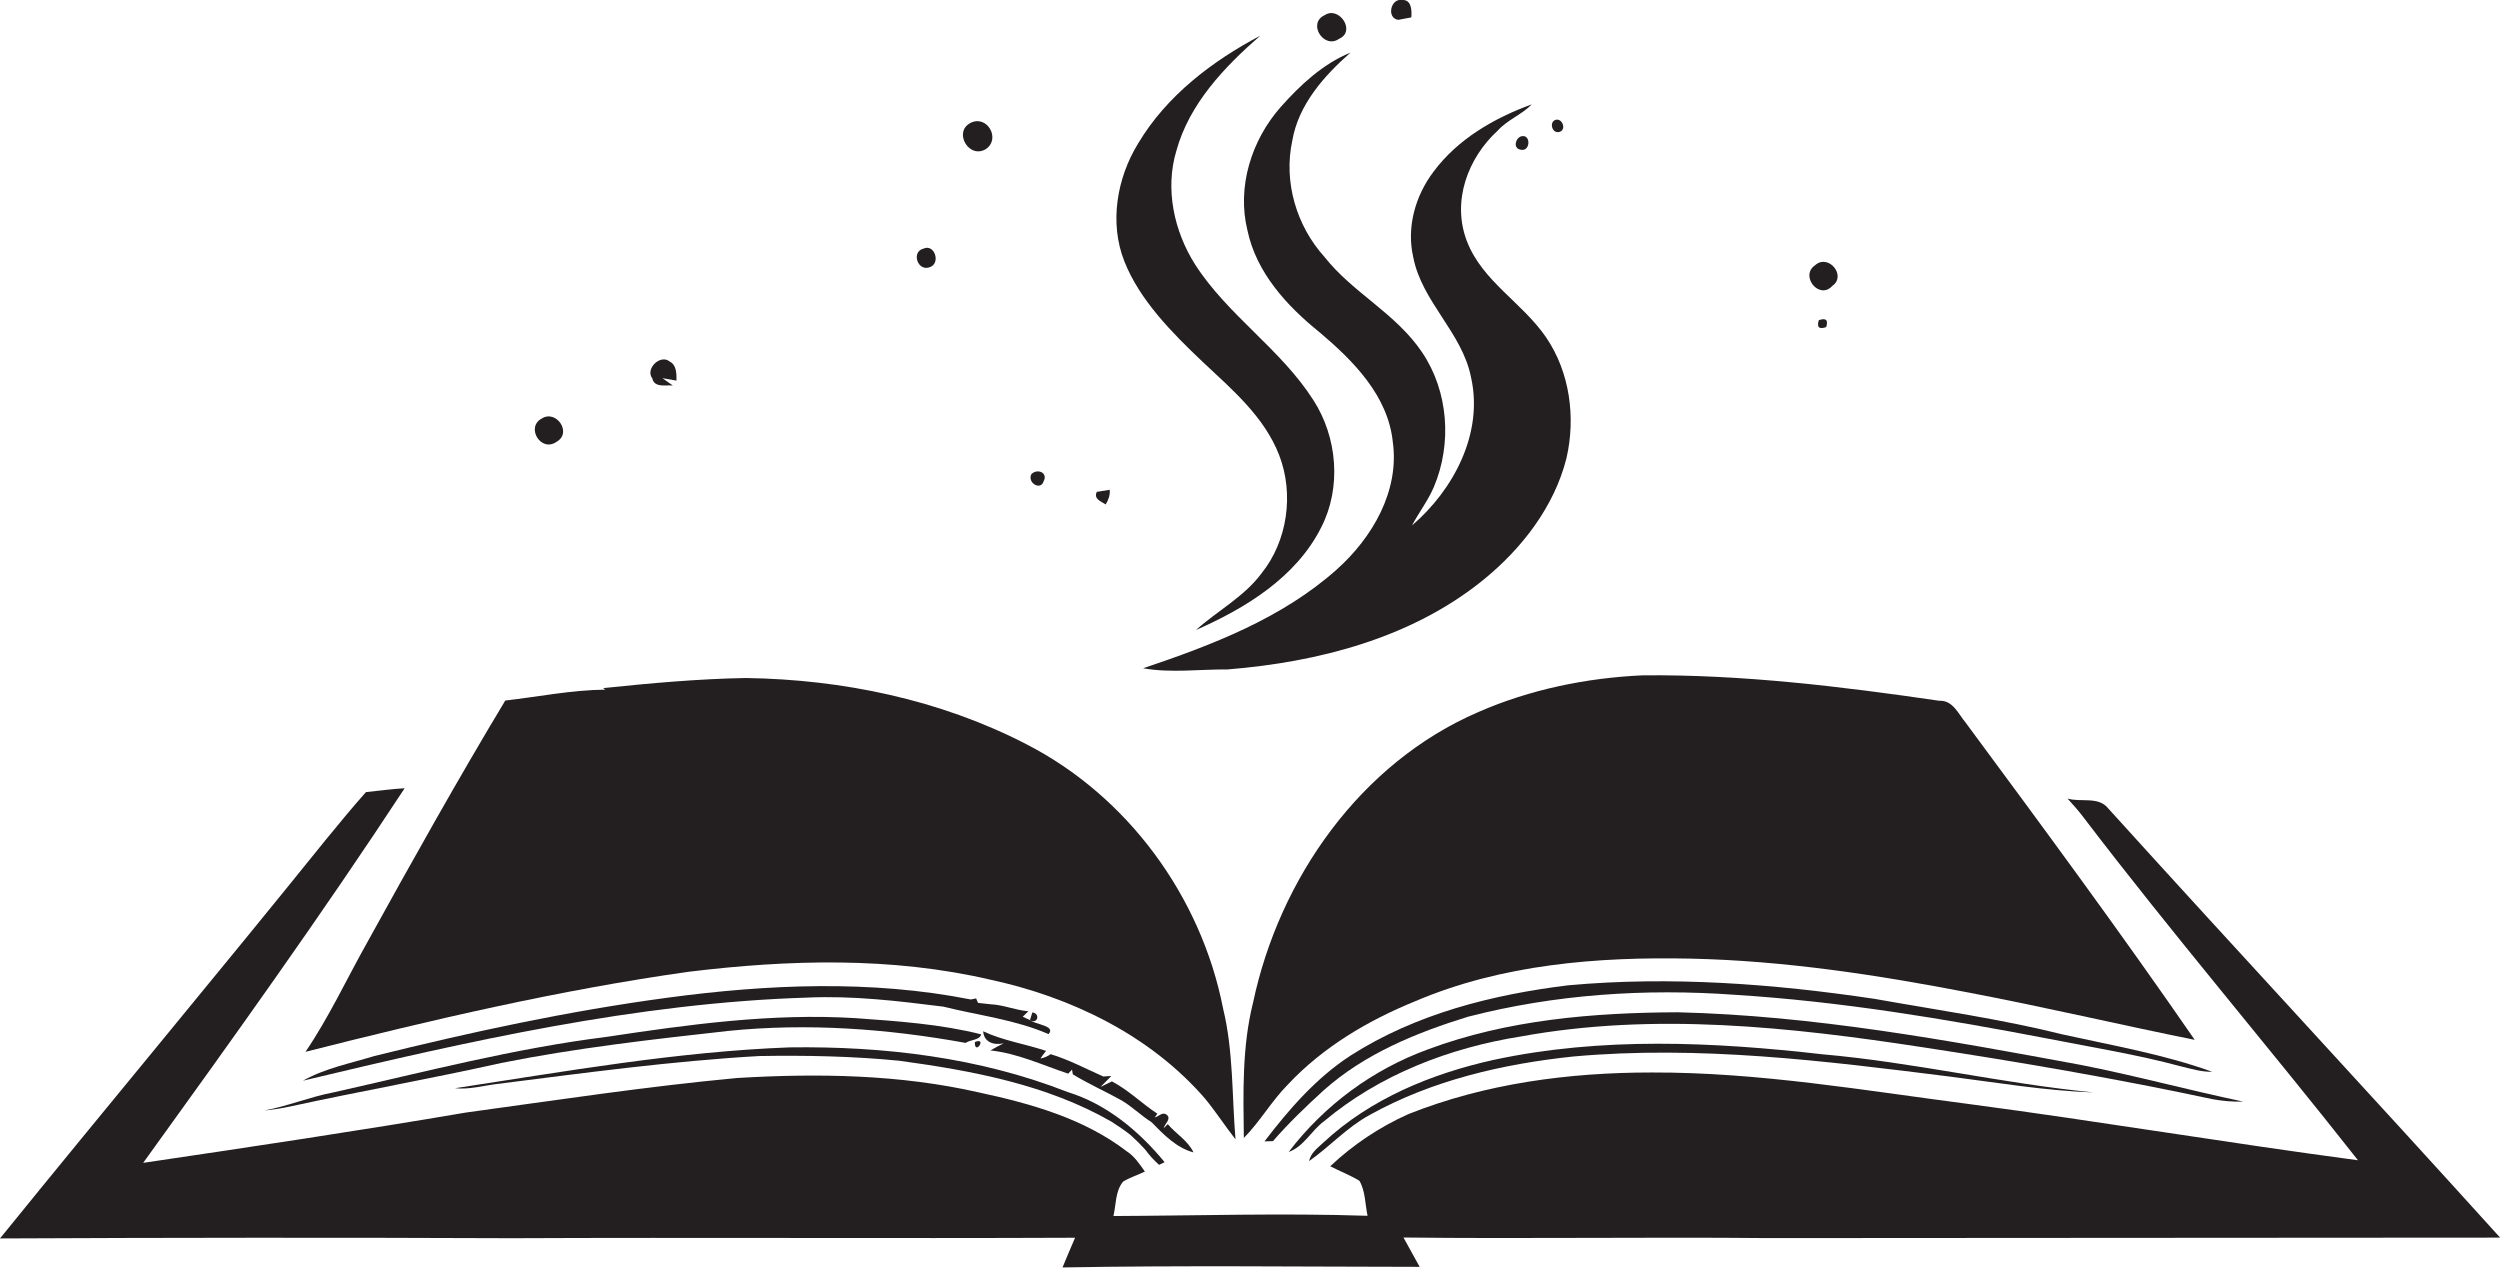 <?xml version="1.0" encoding="utf-8"?>
<!-- Generator: Adobe Illustrator 19.2.0, SVG Export Plug-In . SVG Version: 6.00 Build 0)  -->
<svg version="1.1" id="Layer_1" xmlns="http://www.w3.org/2000/svg" xmlns:xlink="http://www.w3.org/1999/xlink" x="0px" y="0px"
	 viewBox="0 0 2130.1 1080" style="enable-background:new 0 0 2130.1 1080;" xml:space="preserve">
<style type="text/css">
	.st0{fill:#231F20;}
</style>
<title>biseeise_Book_flat_black_logo_White_background_fe2abf9f-f1ee-44ca-bedd-b678c9fc0a5d</title>
<path class="st0" d="M942.1,429.8c2.3-3.8,3.9-7.9,3.4-12.5l-11,1.8C931.7,425.2,938,427.1,942.1,429.8z"/>
<path class="st0" d="M839.9,127.1c13.2-8.8,1-29.9-13.3-22.2S825.5,135.6,839.9,127.1z"/>
<path class="st0" d="M1296,116.2c-4.9,1.6-6.9,10.1-0.6,11.3C1304.2,129.9,1304.7,113.7,1296,116.2z"/>
<path class="st0" d="M1549.7,272.8c-1.9,6.1,0.2,8,6.3,5.9C1557.9,272.6,1555.8,270.7,1549.7,272.8z"/>
<path class="st0" d="M792.1,227.7c9.8-3.2,4.2-20.4-5.4-15.8C776.3,214.5,781.8,231.5,792.1,227.7z"/>
<path class="st0" d="M1191.4,16.9l11.1-2.1c0.5-5.9,0.2-15.4-8-14.8C1184.8-1.6,1181.2,15.6,1191.4,16.9z"/>
<path class="st0" d="M995,957.8l-3.5,3.5c0.7-3.5,6.6-7.8,2.9-11.2s-7.2,1.3-10.5,2l2.2-3.2c-13.3-8.7-24.5-20.1-38.7-27.5l-9.7,4.7
	l9.2-9.3l-6.9,0.4c-14.8-6.6-29.3-14.3-44.8-19c-2.6,1.9-5.6,3.1-8.7,3.7c1.5-2.3,3.1-4.4,4.8-6.5c-17.7-5.9-36.9-8.8-53.6-16.7
	c0.7,9.5,9.2,12.1,17.5,10.2c-3.9,1.9-7.6,4-11.3,6.1c23.1,2.5,44.4,12.5,66.2,19.8l3.3-3.4l0.7,4c12.9,7.9,27.3,14.3,40.8,21.8
	c9.4,5.3,17.1,13.2,26.2,18.9c10.3,10.5,21.2,21.9,35.8,25.8C1012.1,971.7,1001.9,966.1,995,957.8z"/>
<path class="st0" d="M844.3,855.7l-11-1.2l-1.6-3.8l-4.5,0.9c-85.1-16.8-172.9-13-258.5-1.5s-167.4,29.3-249.8,49.7
	c-20.5,6.3-42,10.4-60.8,21C399.2,887.1,542,854.6,687.6,850c39-1.8,77.7,2.9,116.2,7.7c29.9,7.5,61.1,11,89.6,23.4
	c6.6-7.2-11.7-8.2-15.9-12l-6.1-2.8l4.8-4.7C865.4,860.8,855.2,856.2,844.3,855.7z"/>
<path class="st0" d="M830.6,887.9C830.3,900.1,841.6,883.2,830.6,887.9L830.6,887.9z"/>
<path class="st0" d="M1272.5,903.1c-52.7,11.7-104.9,33.1-144.8,70.3c-4.9,4.6-10.8,8.8-12.3,15.9c17.7-12.4,32.4-28.9,51.6-39.3
	c53-29.5,113.4-43.5,173.4-49.8c107-9.7,214.1,3.7,320.2,17c41,5.2,82,12.2,123.4,13.6c-77.5-7.5-153.6-25.7-231.2-32.5
	C1459.7,887.7,1364.5,883.3,1272.5,903.1z"/>
<path class="st0" d="M1597.4,851.1c-86.3-12.9-174-19.5-261.1-11.6c-64.8,7.9-130.1,24.4-185.6,59.9c-29.2,19-52.3,45.6-73.3,73.1
	l7.2-0.2c13.4-15.4,28.1-29.5,43.1-43.2c34.9-31.2,79-49.2,123.1-62.8c74-19.1,151.1-24.2,227.1-18.7c90,5.6,179.2,20.5,267.7,37.5
	c37.7,7.4,75.6,13.5,112.7,23.5c8.7,2.1,17.5,4.8,26.6,4.6c-41-14.8-84.4-22.3-126.9-31.7C1705.2,868.3,1651.1,860.7,1597.4,851.1z"
	/>
<path class="st0" d="M423.5,923.6c74.2-9.4,148.4-19.5,223.1-23.8c39.9-0.7,80,0.1,119.7,4c62.2,8.5,125.6,20.3,180.7,51.9
	c5.5,3.6,11.1,7.2,16.3,11.4c4.3,3.9,8.4,7.9,12.3,12.2c3.5,4.8,7.5,9.2,12,13.2l4.7-2.3c-21.8-26.5-49.5-49.6-82.8-59.8
	c-75.1-29.5-156.6-39.1-236.8-38c-95.8,3.6-190.4,20.4-285,34.8C399.9,928.5,411.7,925,423.5,923.6z"/>
<path class="st0" d="M1328.7,112.4c6.2-1.7,2.6-11.9-3.2-10.3S1322.3,114.2,1328.7,112.4z"/>
<path class="st0" d="M1561.2,243.6c12.5-8.7-3.5-27.9-14.8-17.5C1533.4,235.1,1550.1,255.9,1561.2,243.6z"/>
<path class="st0" d="M1911.3,938.6c-46.4-9.7-92.1-22.2-138.6-31.3c-113.4-21-227.5-42-343.1-44.8c-72,0.3-145.2,6.3-213.2,31.7
	c-47,17.2-88,47.5-118.4,87.3c12.9-4.5,19.4-18.3,30.2-26.2c47.3-39.7,107.1-62.6,167.7-72.2c113.4-20.7,229.4-8.1,342.3,9.2
	c82.6,12.6,165,26.7,246.7,44.2C1893.6,938.1,1902.5,938.9,1911.3,938.6z"/>
<path class="st0" d="M1796.2,688.7c-8.3-10.4-23.3-4.9-34.6-8.3c4.4,4.9,9,9.9,13,15.2c75.8,99.6,157.2,194.7,234.5,293
	c-109.9-14.6-219.3-33-329.1-47.6c-90.6-11.7-181.2-27.5-272.8-27.2c-70.4,0-141.5,9.3-207.3,35.5c-24.5,11-47,26-66.5,44.4
	c8.2,4.2,17,7.6,24.9,12.4c5.1,8.8,4.8,19.9,6.9,29.8c-72.2-2.4-144.4-0.1-216.5,0.2c2.3-9.8,1.5-21.2,8.2-29.3
	c5.8-3.6,12.5-5.6,18.6-8.6c-4.5-6.3-8.8-12.9-15.4-17.2c-36.5-28-81.8-40.7-126-50.2c-67.5-15.4-137.3-16.4-206.1-12.3
	c-77.2,7.2-154,18.9-230.8,29.4c-91.5,15.6-183.3,29.3-275.2,42.9c75.9-105.2,151.6-210.7,222.8-319.2c-11,0.7-22,2.1-33,3.3
	c-11.9,13.4-23.3,27.3-34.7,41.2C185.5,829.8,91.9,941.8,0,1055.2c145.3-0.7,290.7-0.8,436-0.2c160-0.7,320,0.3,480-0.4
	c-3.6,8.4-7.2,16.8-10.7,25.3c101.4-1.8,202.9-0.6,304.3-0.5l-13.8-25c103.4,1.2,206.9-0.5,310.4,0.5c208-0.1,416-0.3,624-0.4
	C2019.5,932,1907,811.1,1796.2,688.7z"/>
<path class="st0" d="M260.3,896.2C368,868.9,476.6,843.5,586.7,828c85.3-10.4,172.8-12.9,257,6.7c69,14.9,136.2,47.3,183,101.3
	c9.2,11.2,17.1,23.4,26,34.8c-3.1-37.3-1.7-75-10.6-111.6c-18.6-95.1-81.2-180.9-167.8-225.2c-73.4-37.9-156.5-55.1-238.7-56.3
	c-40.7,0.7-81.2,4.4-121.7,8.6l1.9,1.3c-28.5,0.3-56.9,6-85.3,9.3c-40.9,68-79.6,137.2-117.9,206.6
	C295.3,834.3,280.3,866.7,260.3,896.2z"/>
<path class="st0" d="M1067.7,854.1c-9.5,37.8-8.4,76.9-7.9,115.5c13.8-14,23.5-31.3,37.3-45.3c29.9-32,68.4-54.8,108.7-71.2
	c73.8-31.5,155.5-38,234.9-36.3s159.3,13.9,237.7,29.1c64.1,12.2,127.6,27.2,191.6,40.1c-63.1-91.5-129.1-180.9-195.2-270.3
	c-6.2-7.4-10.8-19.1-22.3-18.6c-83.7-12.2-168.1-22.5-252.8-21.7c-48,2.2-96,12-140.1,31.3C1159.1,650,1090,748.7,1067.7,854.1z"/>
<path class="st0" d="M1140.9,33.1c14.8-6.4,0-28.3-12.2-20.2C1113.6,19.8,1128,42.2,1140.9,33.1z"/>
<path class="st0" d="M879.6,862.6l-2.1,6.7C884.1,873,886.7,863.6,879.6,862.6z"/>
<path class="st0" d="M573.3,328.5l-8.9-6.3l12,2.1c0-5.7,0.2-13.2-5.7-16.2c-7.9-6.7-21.2,6.1-14.9,14.3
	C557.6,330.7,567.4,327.8,573.3,328.5z"/>
<path class="st0" d="M474.1,376.5c13.8-7.7-0.2-27.8-12.5-19.9C447.7,364,460.9,385.7,474.1,376.5z"/>
<path class="st0" d="M889.1,410.3c4.3-7.8-5.6-11.4-10.4-6.2C875.2,411.5,886.7,418.1,889.1,410.3z"/>
<path class="st0" d="M1062.9,196.4c7.6,36,33.6,64.3,61.4,86.7c28.7,24.2,58.3,54,62.4,93.3c5.9,41.9-17.4,81.7-47.7,108.8
	c-46.7,41.7-106.5,64.5-165,84.2c23.7,4.2,47.9,0.8,71.8,1c77.2-6.2,156.6-26.6,217.8-76.1c32.9-26.7,60.6-62.3,71.1-103.9
	c8-34.7,2.9-73.3-17.4-103s-54.2-47.6-67.4-81.8s0.9-71.1,26.2-94.3c8.4-9.3,20.5-13.6,29.1-22.4c-32,11.6-63.1,29.6-83.7,57.3
	c-15.5,20.4-23.2,47.3-17.4,72.7c7.3,38.4,41.8,64.3,49.3,102.7c10.7,47.5-14.9,95.8-50.3,126.1c5.9-11.1,13.6-21.1,18.6-32.7
	c15.6-36.9,12.5-81.4-10-114.8s-58.9-50.5-83.1-81.2c-24-26.5-35.1-64.1-27.5-99.2c5.3-30.7,27-55.1,49.6-75
	c-23.6,9.7-42.7,27.5-59.4,46.3C1066.3,119.3,1053.7,159.3,1062.9,196.4z"/>
<path class="st0" d="M1024.8,308.4c24.9,23.4,52.4,46.6,65.1,79.4s7.3,73-15.1,100.8c-14.9,20-37.5,31.8-55.8,48.2
	c42.3-18.6,85.4-44.9,106.8-87.6c17.3-33.9,13.7-76.5-6.7-108.2c-27.7-43.5-72.9-72.2-100.8-115.6c-18-28.4-25.8-64.3-16-96.9
	c11.1-40.2,40.9-71.4,71.5-98.1c-41.1,21.7-79.9,51.3-104,91.7c-18.2,29.6-24.8,67.7-11.8,100.6S998.5,283.5,1024.8,308.4z"/>
<path class="st0" d="M247.6,942.7c59.7-13,119.8-23.7,179.5-37c63.9-12.8,128.6-20.1,193.3-27.3c67.5-6.9,135.8-1.9,202.4,10.2
	c3.9-2.9,12-2.2,13.2-7.3c-34.9-8.8-71.2-11.2-107.1-13.8c-71.2-4.4-142.2,5.4-212.3,16c-78.7,9.8-155.5,30-232.7,47.3
	c-19.9,3.8-38.8,11.7-58.8,15.4C232.7,945.5,240.2,944.3,247.6,942.7z"/>
</svg>
